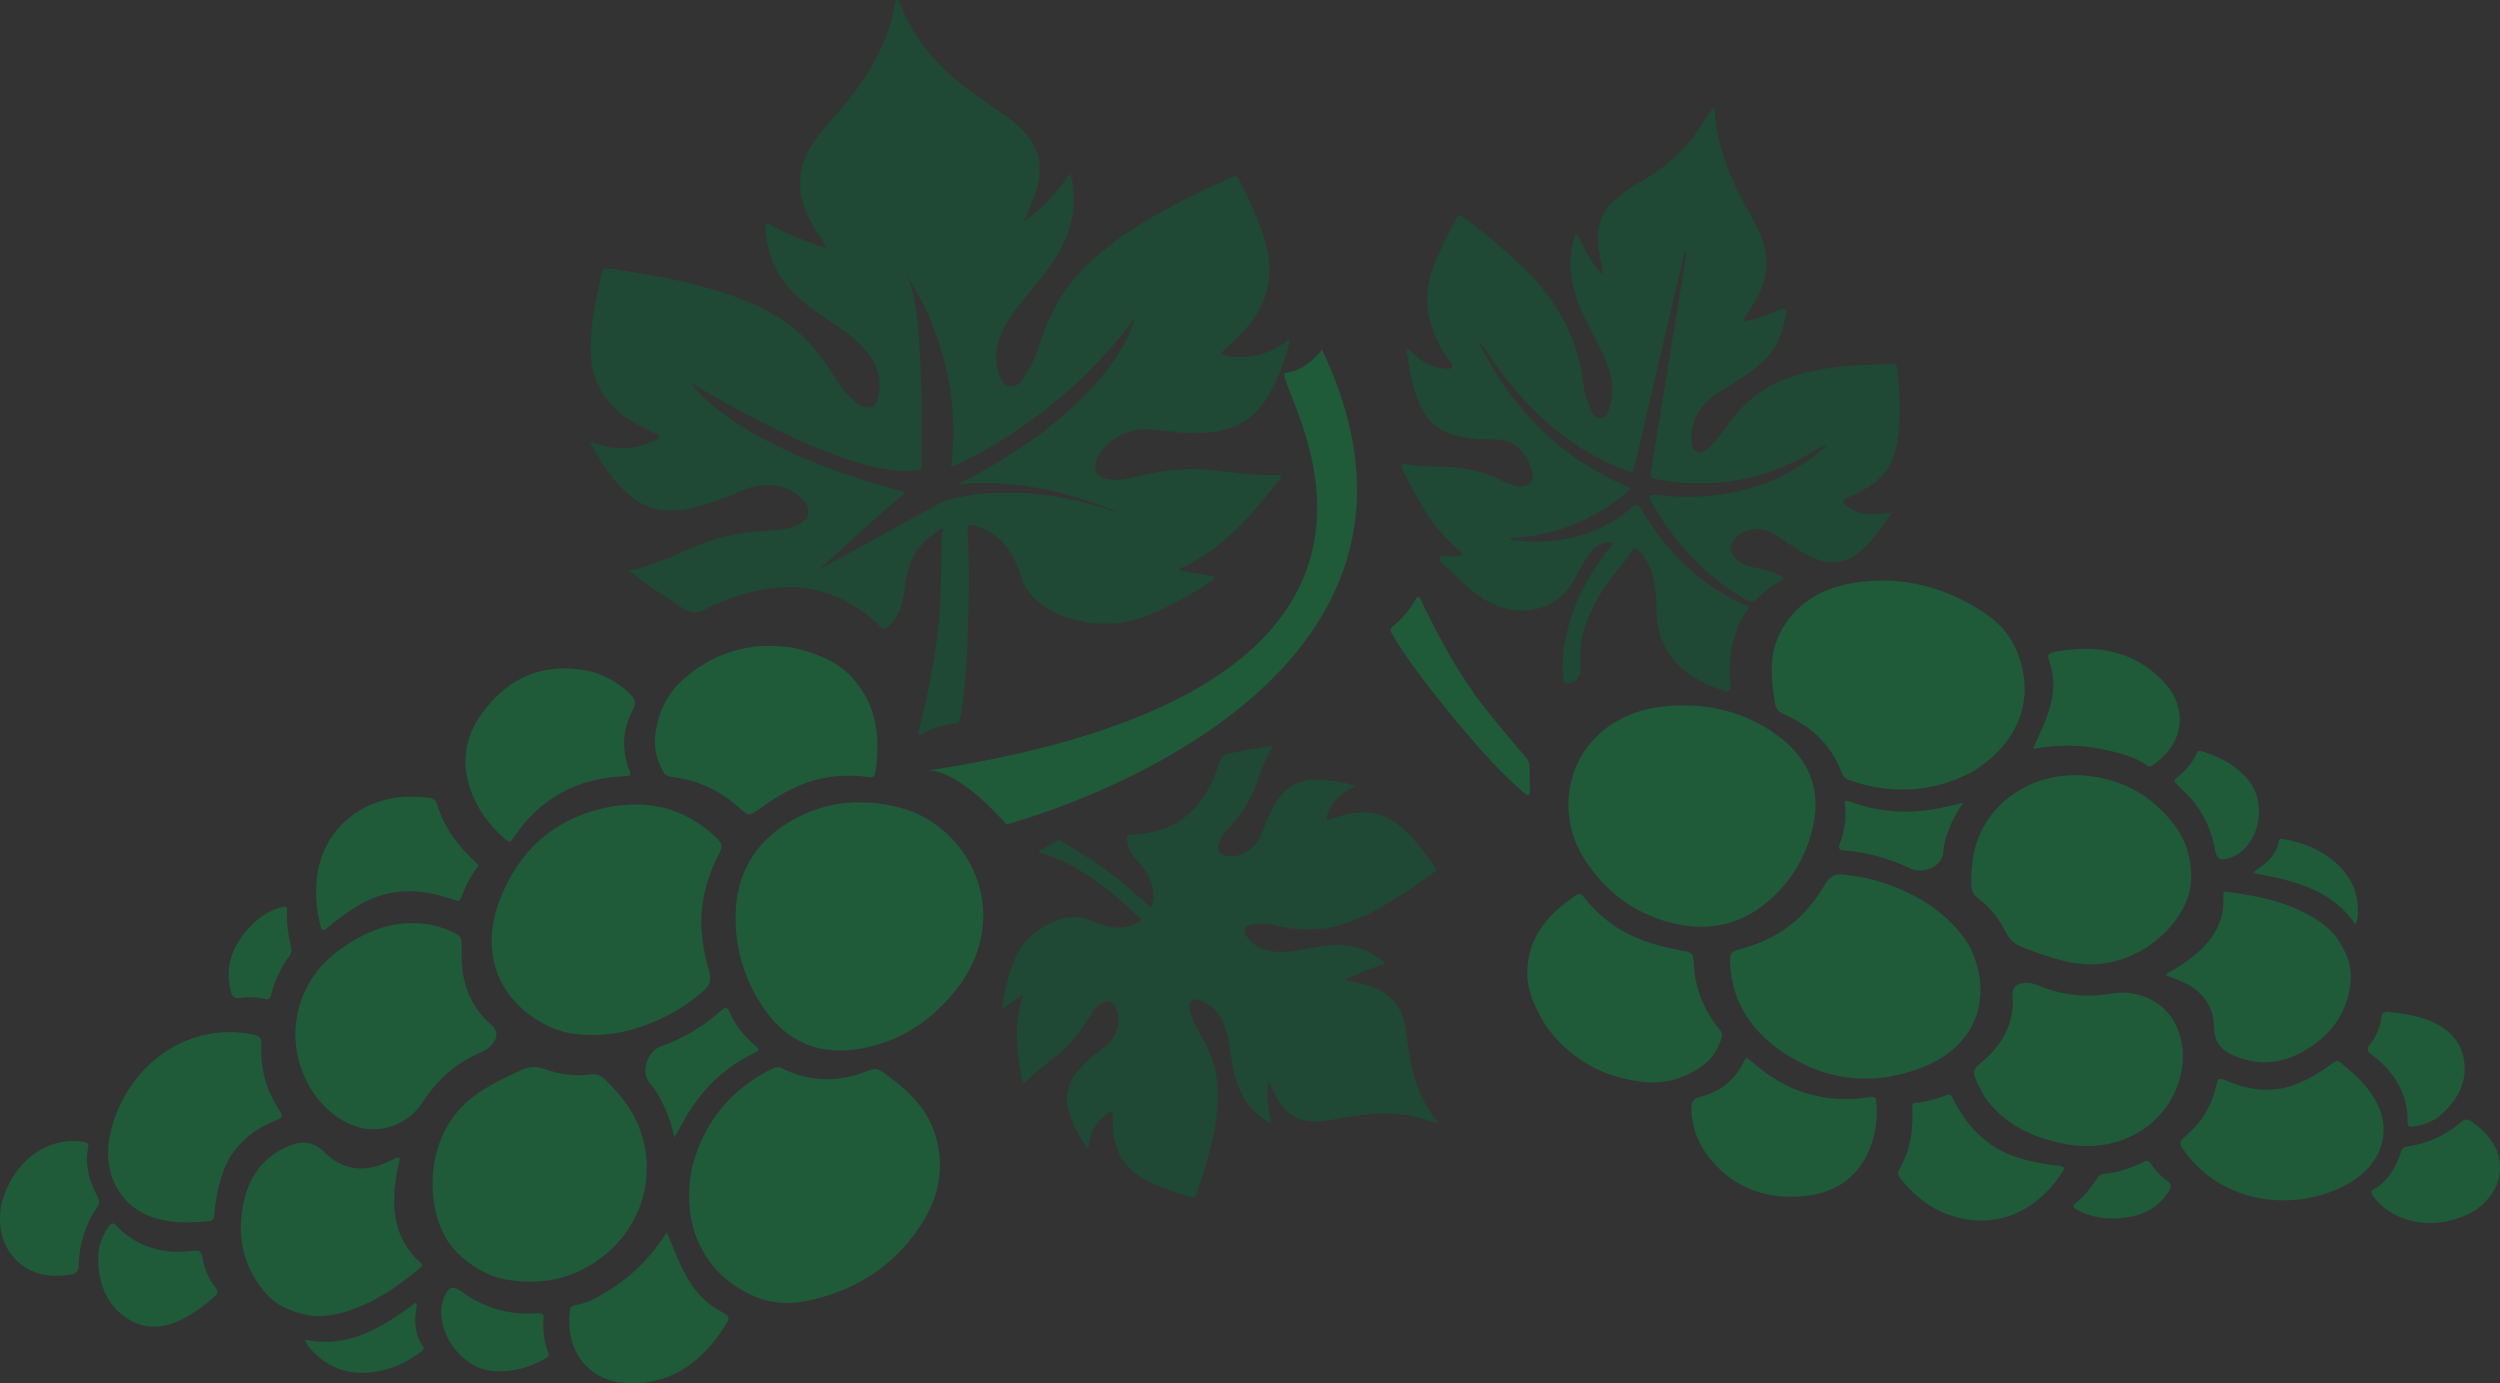 <?xml version="1.0" encoding="utf-8"?>
<!-- Generator: Adobe Illustrator 16.0.0, SVG Export Plug-In . SVG Version: 6.00 Build 0)  -->
<!DOCTYPE svg PUBLIC "-//W3C//DTD SVG 1.1//EN" "http://www.w3.org/Graphics/SVG/1.1/DTD/svg11.dtd">
<svg version="1.1" id="Ebene_1" xmlns="http://www.w3.org/2000/svg" xmlns:xlink="http://www.w3.org/1999/xlink" x="0px" y="0px"
	 width="300px" height="166px" viewBox="0 0 300 166" enable-background="new 0 0 300 166" xml:space="preserve">
<rect x="0" y="0" width="300" height="166" fill="#333333" stroke="none"/>
<g>
	<g>
		<g opacity="0.4">
			<g>
				<path fill="#FFFFFF" d="M31.228,142.192c0.414,1.381,0.602,2.802,0.626,4.245c1.762,0.109,3.554,0.081,5.34-0.022
					c-1.007-1.14-1.259-2.809-0.54-4.223H31.228z"/>
				<path fill="#FFFFFF" d="M57.909,144.097c2.23-0.384,4.414-0.935,6.574-1.561c-0.575,0.018-1.148,0.035-1.72,0.056
					c-2.085,0.076-4.231,0.153-6.375,0.326C56.901,143.322,57.403,143.724,57.909,144.097"/>
				<path fill="#FFFFFF" d="M4.58,146.112c-0.061-0.89-0.038-1.783,0.067-2.654C3.701,144.593,3.735,145.299,4.58,146.112"/>
				<path fill="#016736" d="M162.636,94.283c-1.796-0.494-3.568-0.881-5.504-0.683c-1.81,0.185-3.124,1.149-4.087,2.788
					c-0.695,1.181-1.191,2.429-1.664,3.688c-0.62,1.656-2.235,2.774-3.864,2.678c-1.26-0.073-1.661-0.931-0.993-2.135
					c0.325-0.585,0.771-1.083,1.213-1.579c1.418-1.594,2.508-3.352,3.161-5.351c0.472-1.444,1.058-2.858,1.909-4.206
					c-0.87,0.128-1.684,0.229-2.497,0.374c-0.915,0.162-1.828,0.372-2.743,0.544c-0.765,0.146-1.039,0.382-1.274,1.157
					c-0.57,1.875-1.412,3.625-2.729,5.167c-1.345,1.575-2.988,2.535-4.872,3.015c-1.009,0.255-2.021,0.424-3.024,0.412
					c-0.402-0.006-0.447,0.158-0.436,0.494c0.042,1.208,0.661,2.067,1.377,2.855c0.863,0.949,1.597,1.97,1.75,3.371
					c0.057,0.509,0.029,1.022-0.08,1.542c-0.029,0.139-0.011,0.332-0.17,0.391c-0.15,0.056-0.23-0.107-0.327-0.193
					c-1.226-1.101-2.458-2.196-3.743-3.229c-1.555-1.246-3.234-2.316-4.921-3.378c-0.542-0.34-1.078-0.687-1.618-1.03
					c-0.255-0.163-0.545-0.221-0.839-0.01c-0.58,0.419-1.217,0.704-1.825,1.055c-0.083,0.047-0.188,0.078-0.221,0.24
					c0.387,0.129,0.786,0.253,1.178,0.392c2.412,0.869,4.564,2.152,6.576,3.675c1.53,1.157,2.939,2.451,4.333,3.766
					c0.344,0.325,0.334,0.362-0.15,0.622c-1.437,0.767-2.829,0.722-4.188,0.317c-0.448-0.134-0.881-0.316-1.298-0.516
					c-1.486-0.712-3.069-0.613-4.702,0.104c-2.152,0.948-3.787,2.46-4.702,4.732c-0.699,1.73-1.097,3.498-1.367,5.287
					c-0.056,0.369,0.077,0.395,0.348,0.203c0.51-0.36,1.015-0.733,1.525-1.091c0.173-0.122,0.338-0.276,0.608-0.308
					c-0.014,0.054-0.022,0.103-0.037,0.15c-0.861,2.53-0.837,4.998-0.498,7.441c0.123,0.889,0.282,1.767,0.415,2.655
					c0.047,0.314,0.104,0.49,0.437,0.135c1.19-1.262,2.6-2.23,3.934-3.302c1.67-1.34,2.895-3.066,3.967-4.9
					c0.279-0.482,0.655-0.869,1.116-1.173c0.7-0.46,1.187-0.396,1.623,0.209c0.933,1.297,0.498,3.563-0.946,4.76
					c-0.848,0.704-1.759,1.324-2.546,2.11c-0.543,0.544-1.064,1.114-1.471,1.767c-0.827,1.325-0.905,2.665-0.536,3.995
					c0.456,1.643,1.276,3.063,2.191,4.424c0.031,0.044,0.083,0.071,0.134,0.114c0.122-0.191,0.08-0.37,0.105-0.542
					c0.225-1.612,1.053-2.864,2.431-3.804c0.306-0.208,0.415-0.176,0.42,0.187c0.013,0.752,0.009,1.509,0.085,2.248
					c0.285,2.75,1.741,4.57,4.018,5.75c1.679,0.87,3.472,1.481,5.309,2.009c0.265,0.077,0.473,0.085,0.6-0.279
					c1.385-3.981,2.617-7.978,2.63-12.084c0.009-2.712-0.827-5.058-2.125-7.205c-0.539-0.892-0.999-1.828-1.236-2.888
					c-0.08-0.356-0.143-0.727,0.192-1.052c0.351-0.339,0.718-0.257,1.067-0.126c1.358,0.511,2.29,1.466,2.816,2.842
					c0.501,1.312,0.689,2.736,0.897,4.153c0.301,2.063,0.846,3.994,2.08,5.585c0.664,0.856,1.907,1.9,2.732,2.22
					c-0.366-1.635-0.631-3.242-0.352-5.084c0.312,0.646,0.562,1.194,0.836,1.725c0.595,1.147,1.371,2.123,2.556,2.667
					c1.277,0.587,2.702,0.478,4.131,0.245c1.72-0.276,3.44-0.633,5.161-0.758c2.546-0.186,4.931,0.217,7.196,1.067
					c0.124,0.045,0.237,0.128,0.399,0.059c0.084-0.135-0.013-0.213-0.07-0.282c-2.21-2.641-3.126-5.932-3.532-9.485
					c-0.127-1.113-0.271-2.228-0.674-3.247c-0.723-1.831-2.116-2.893-3.929-3.473c-0.837-0.268-1.713-0.414-2.582-0.59
					c-0.071-0.015-0.136-0.046-0.313-0.105c0.337-0.166,0.58-0.29,0.824-0.404c1.102-0.512,2.22-0.951,3.358-1.311
					c0.182-0.057,0.464-0.045,0.517-0.228c0.073-0.243-0.191-0.354-0.35-0.472c-1.521-1.139-3.254-1.79-5.278-1.787
					c-1.419,0.002-2.837,0.301-4.256,0.573c-1.509,0.288-3.003,0.442-4.42,0.014c-0.956-0.29-1.702-0.86-2.25-1.678
					c-0.433-0.647-0.188-1.16,0.627-1.324c1.012-0.203,1.981-0.111,2.922,0.106c2.282,0.525,4.613,0.705,7.058,0.106
					c2.273-0.557,4.403-1.604,6.478-2.829c1.793-1.06,3.511-2.256,5.207-3.49c0.615-0.448,0.621-0.475,0.24-1.007
					c-1.229-1.717-2.493-3.398-4.114-4.751c-2.021-1.684-4.402-2.057-7.144-1.181c-0.435,0.139-0.874,0.266-1.307,0.416
					c-0.34,0.118-0.42,0.037-0.317-0.321c0.441-1.521,1.396-2.603,2.784-3.325c0.194-0.099,0.386-0.195,0.577-0.295
					C162.576,94.382,162.583,94.361,162.636,94.283"/>
				<path fill="#016736" d="M168.716,41.737c0.471,2.686,0.724,5.364,2.204,7.827c0.972,1.615,2.452,2.434,4.147,2.796
					c1.439,0.308,2.879,0.438,4.301,0.385c2.5-0.096,3.907,1.783,4.484,3.873c0.296,1.066-0.281,1.749-1.33,1.743
					c-0.859-0.006-1.672-0.355-2.455-0.75c-2.216-1.117-4.491-1.559-6.81-1.604c-1.505-0.028-3.007-0.004-4.532-0.313
					c-0.458-0.092-0.747,0.013-0.457,0.585c1.708,3.383,3.391,6.783,6.351,9.363c0.042,0.037,0.085,0.073,0.122,0.115
					c0.235,0.269,0.796,0.427,0.711,0.735c-0.105,0.396-0.657,0.229-1.027,0.264c-0.594,0.054-1.509-0.264-1.68,0.285
					c-0.125,0.408,0.77,0.921,1.219,1.37c1.517,1.515,3.038,3.015,4.964,3.956c3.809,1.861,7.948,0.789,9.853-2.586
					c0.543-0.963,1.045-1.956,1.623-2.896c0.774-1.264,1.89-1.901,3.112-1.816c-0.194,0.536-0.562,0.905-0.866,1.307
					c-1.981,2.626-3.567,5.494-4.448,8.807c-0.52,1.959-0.831,3.965-0.617,6.096c0.082,0.807,0.217,0.883,0.935,0.65
					c1.091-0.353,1.218-1.295,1.146-2.332c-0.132-1.919,0.196-3.698,0.875-5.369c0.754-1.845,1.756-3.524,2.954-5.061
					c0.81-1.039,1.732-1.984,2.371-3.166c0.227-0.415,0.45-0.265,0.729,0.012c0.983,0.969,1.555,2.125,1.823,3.426
					c0.253,1.239,0.337,2.476,0.357,3.706c0.069,4.854,2.665,7.882,7.933,9.718c0.551,0.193,1.019,0.277,0.946-0.618
					c-0.273-3.33,0.162-6.427,2.014-9.003c0.246-0.341,0.101-0.475-0.252-0.634c-5.407-2.427-9.505-6.402-12.524-11.629
					c-0.407-0.705-0.653-0.417-1.003-0.121c-3.767,3.196-8.295,4.47-13.488,4.051c-0.314-0.025-0.627-0.069-0.941-0.11
					c-0.074-0.011-0.148-0.052-0.257-0.09c0.126-0.229,0.354-0.158,0.529-0.168c5.199-0.305,9.585-2.304,13.448-5.392
					c0.595-0.477,0.581-0.536-0.217-0.889c-6.499-2.868-11.68-7.403-15.532-13.613c-0.622-1.003-1.175-2.048-1.756-3.074
					c-0.067-0.119-0.108-0.25-0.248-0.572c0.638,0.514,0.877,1.07,1.199,1.547c3.533,5.249,7.799,9.637,13.371,12.514
					c1.079,0.555,2.187,1.015,3.296,1.473c0.492,0.204,0.689,0.103,0.806-0.396c1.349-5.83,2.716-11.653,4.081-17.477
					c0.671-2.868,1.348-5.735,2.064-8.773c0.212,0.469,0.096,0.726,0.054,0.98c-1.384,8.507-2.774,17.015-4.161,25.523
					c-0.157,0.966-0.152,0.976,0.84,1.157c6.481,1.184,12.344,0.083,17.709-2.845c0.868-0.474,1.71-0.994,2.596-1.457
					c-0.669,0.789-1.487,1.411-2.327,2.001c-5.185,3.637-11.19,4.849-17.827,4.17c-1.344-0.138-1.443-0.041-0.703,1.251
					c2.26,3.949,5.192,7.291,8.9,9.897c0.707,0.497,1.445,0.939,2.17,1.406c0.514,0.33,0.937,0.292,1.329-0.101
					c0.862-0.86,1.84-1.573,2.887-2.197c0.122-0.072,0.322-0.09,0.296-0.288c-0.025-0.191-0.225-0.231-0.366-0.298
					c-1.022-0.488-2.075-0.82-3.154-1.003c-0.749-0.128-1.449-0.405-2.069-0.927c-0.844-0.712-0.982-1.569-0.389-2.337
					c1.186-1.534,3.559-1.758,5.322-0.482c1.36,0.983,2.745,1.907,4.251,2.6c2.011,0.924,3.769,0.702,5.311-0.506
					c1.652-1.294,2.854-2.994,4.04-4.908c-0.8,0.077-1.442,0.167-2.096,0.197c-1.172,0.055-2.286-0.241-3.317-1.043
					c-0.485-0.379-0.574-0.615-0.006-0.873c0.998-0.451,1.984-0.928,2.904-1.516c1.8-1.155,2.824-2.882,3.203-5.082
					c0.502-2.91,0.374-5.905,0.024-8.93c-0.042-0.365-0.105-0.627-0.563-0.618c-4.875,0.107-9.725,0.313-14.065,2.335
					c-2.25,1.048-3.996,2.721-5.488,4.684c-0.691,0.913-1.313,1.888-2.121,2.697c-0.26,0.26-0.549,0.498-0.856,0.703
					c-0.323,0.217-0.701,0.258-1.104,0.021c-0.438-0.262-0.459-0.663-0.483-1.075c-0.162-2.813,1.19-4.615,3.266-5.941
					c1.708-1.094,3.493-2.067,5.023-3.422c1.742-1.541,2.695-3.546,3.021-5.959c0.027-0.201,0.139-0.446-0.06-0.604
					c-0.185-0.146-0.397-0.009-0.583,0.062c-1.079,0.4-2.113,0.9-3.253,1.16c-0.337,0.077-0.679,0.135-1.089,0.217
					c-0.02-0.482,0.236-0.701,0.401-0.957c0.8-1.243,1.586-2.493,1.992-3.982c0.713-2.62-0.081-5.136-1.494-7.569
					c-2.375-4.091-4.218-8.295-4.457-12.902c-0.005-0.068-0.057-0.142-0.133-0.315c-0.395,0.593-0.779,1.105-1.102,1.66
					c-1.939,3.334-4.725,5.727-8.032,7.555c-0.955,0.529-1.821,1.191-2.66,1.888c-1.622,1.347-2.247,3.184-2.043,5.449
					c0.109,1.203,0.458,2.394,0.57,3.622c-1.453-1.389-2.236-3.158-3.049-4.895c-0.36,0.039-0.342,0.324-0.402,0.524
					c-0.897,3.005-0.333,6.04,1.041,9.057c0.753,1.652,1.66,3.247,2.439,4.891c1.085,2.289,1.479,4.574,0.591,6.793
					c-0.178,0.45-0.363,0.934-0.994,0.846c-0.633-0.089-0.896-0.597-1.107-1.129c-0.37-0.933-0.728-1.878-0.83-2.854
					c-0.625-5.909-3.522-10.731-7.994-14.831c-2.035-1.865-4.136-3.629-6.333-5.27c-0.507-0.378-0.725-0.352-0.996,0.162
					c-0.905,1.718-1.773,3.451-2.527,5.262c-1.611,3.863-1.135,7.678,1.564,11.479c0.222,0.314,0.636,0.678,0.484,1.005
					c-0.172,0.367-0.693,0.191-1.071,0.163c-1.414-0.102-2.595-0.834-3.666-1.859C169.29,42.127,169.14,41.823,168.716,41.737"/>
				<path fill="#009540" d="M182.158,89.77c-1.612-1.875-3.213-3.845-4.806-5.891c-0.287-0.369-0.55-0.759-0.793-1.17
					c-1.831-2.554-3.563-5.664-5.27-9.124c-0.173-0.273-0.315-0.592-0.449-0.913c-0.142-0.291-0.283-0.59-0.424-0.886
					c-0.167-0.237-0.306-0.244-0.454,0.011c-0.806,1.408-1.753,2.5-2.801,3.361c-0.433,0.354-0.419,0.465,0.155,1.386
					c1.827,2.943,3.743,5.43,5.67,7.824c3.118,3.869,6.249,7.56,9.434,10.381c1.179,1.044,1.186,1.038,1.151-0.958
					C183.521,91.15,183.84,91.729,182.158,89.77"/>
				<path fill="#009540" d="M190.486,103.638c2.394,3.474,5.646,5.974,10.046,7.095c4.342,1.105,8.295,0.315,11.682-2.606
					c2.936-2.533,4.684-5.697,5.405-9.23c0.915-4.499-0.737-8.17-4.659-10.891c-3.735-2.594-8.042-3.663-12.765-3.292
					c-8.724,0.681-13.175,7.52-11.708,14.445C188.83,100.771,189.531,102.255,190.486,103.638"/>
				<path fill="#009540" d="M236.556,92.688c5.96-3.547,7.833-9.284,5.303-14.928c-0.844-1.884-2.299-3.319-4.096-4.462
					c-4.492-2.857-9.45-4.21-15.049-3.389c-3.806,0.556-6.839,2.218-8.75,5.384c-1.319,2.188-1.538,4.539-1.277,6.937
					c0.083,0.77,0.234,1.531,0.34,2.298c0.088,0.634,0.537,0.965,1.124,1.22c2.487,1.082,4.471,2.667,5.827,4.871
					c0.426,0.688,0.761,1.414,1.029,2.166c0.136,0.384,0.393,0.642,0.8,0.79C226.981,95.449,232.022,95.049,236.556,92.688"/>
				<path fill="#009540" d="M185.562,123.169c2.597,3.567,6.348,6.039,11.405,6.642c2.814,0.337,5.398-0.399,7.61-2.137
					c1.06-0.837,1.63-1.952,2.019-3.147c0.125-0.38-0.005-0.69-0.25-0.991c-1.858-2.288-2.919-4.854-3.083-7.744
					c-0.082-1.458-0.101-1.474-1.715-1.776c-2.945-0.551-5.735-1.406-8.108-3.122c-1.29-0.933-2.408-2.01-3.363-3.23
					c-0.249-0.317-0.485-0.535-0.948-0.229c-3.455,2.271-5.768,5.128-5.855,9.133C183.224,118.921,184.189,120.969,185.562,123.169"
					/>
				<path fill="#009540" d="M235.603,96.323c-1.129,0.248-2.213,0.554-3.325,0.75c-3.447,0.61-6.783,0.358-10.009-0.786
					c-0.94-0.333-0.95-0.33-0.862,0.558c0.149,1.506-0.06,2.978-0.633,4.409c-0.2,0.493-0.155,0.724,0.469,0.783
					c2.837,0.259,5.508,0.978,8.012,2.19c1.472,0.711,3.854-0.206,3.944-1.992c0.052-1.045,0.411-2.071,0.813-3.068
					C234.411,98.172,234.956,97.242,235.603,96.323"/>
				<path fill="#009540" d="M235.754,112.619c-2.498-3.394-6.035-5.526-10.238-6.838c-1.407-0.437-2.871-0.676-4.355-0.836
					c-0.924-0.098-1.547,0.193-1.999,0.942c-0.979,1.623-2.084,3.173-3.548,4.484c-1.893,1.692-4.146,2.8-6.655,3.479
					c-1.255,0.339-1.405,0.509-1.352,1.704c0.217,4.95,2.848,8.636,7.199,11.265c4.848,2.929,10.149,3.456,15.692,1.336
					c6.779-2.592,8.463-8.33,6.241-13.751C236.482,113.778,236.138,113.193,235.754,112.619"/>
				<path fill="#009540" d="M261.302,99.513c-2.502-3.549-5.911-5.809-10.499-6.383c-6.948-0.867-13.055,3.445-14.047,9.83
					c-0.168,1.087-0.219,2.176-0.2,3.271c0.011,0.646,0.277,1.173,0.824,1.575c1.536,1.129,2.58,2.601,3.408,4.211
					c0.416,0.811,1.048,1.331,1.973,1.681c1.979,0.752,3.942,1.493,6.083,1.854c7.574,1.281,13.712-4.939,14.078-9.631
					C263.086,103.798,262.561,101.412,261.302,99.513"/>
				<path fill="#009540" d="M238.06,131.478c2.293,3.35,5.561,4.938,9.423,5.73c3.202,0.657,6.263,0.34,9.117-1.32
					c4.644-2.699,6.641-8.55,4.459-12.975c-1.314-2.672-4.478-4.236-7.627-3.695c-3.007,0.518-5.865,0.225-8.611-0.875
					c-0.502-0.2-1.004-0.398-1.571-0.403c-1.238-0.012-1.83,0.498-1.749,1.61c0.228,3.069-1.044,5.592-3.476,7.712
					c-1.392,1.214-1.404,1.217-0.687,2.817C237.587,130.634,237.898,131.165,238.06,131.478"/>
				<path fill="#009540" d="M280.366,112.478c-1.27-1.731-3.792-3.176-6.706-4.138c-2.047-0.676-4.188-1.022-6.347-1.306
					c-0.313-0.04-0.543-0.048-0.514,0.352c0.282,3.849-1.98,6.449-5.257,8.543c-0.44,0.281-0.899,0.533-1.353,0.794
					c-0.291,0.169-0.292,0.309,0.024,0.43c0.375,0.147,0.752,0.296,1.131,0.44c2.806,1.063,4.317,3.004,4.354,5.783
					c0.022,1.651,0.833,2.639,2.372,3.305c2.785,1.206,5.539,1.034,8.19-0.433c3.431-1.899,5.414-4.682,5.811-8.319
					C282.259,116.197,281.838,114.6,280.366,112.478"/>
				<path fill="#009540" d="M282.031,141.903c1.969-1.195,3.78-3.081,3.984-5.887c0.147-2.022-0.647-3.773-1.888-5.363
					c-0.912-1.168-2.049-2.152-3.206-3.118c-0.329-0.275-0.577-0.29-0.938-0.015c-1.238,0.947-2.566,1.779-4.022,2.412
					c-2.932,1.277-5.792,0.996-8.595-0.171c-1.146-0.476-1.178-0.486-1.442,0.636c-0.563,2.392-1.79,4.436-3.832,6.074
					c-0.437,0.351-0.581,0.742-0.262,1.228C266.349,144.552,275.572,145.689,282.031,141.903"/>
				<path fill="#009540" d="M204.696,138.375c2.831,3.898,6.859,5.713,12.033,5.131c3.82-0.429,6.417-2.478,7.714-5.845
					c0.695-1.809,0.883-3.655,0.704-5.535c-0.04-0.412-0.153-0.575-0.668-0.491c-5.669,0.928-10.342-0.742-14.29-4.27
					c-0.609-0.545-0.64-0.56-1.008,0.177c-1.029,2.058-2.677,3.43-5.08,4.048c-0.886,0.228-1.165,0.618-1.145,1.451
					C203.003,134.969,203.572,136.747,204.696,138.375"/>
				<path fill="#009540" d="M243.14,144.98c1.718-1.074,3.246-2.564,4.381-4.394c0.273-0.439,0.25-0.598-0.335-0.667
					c-1.684-0.198-3.346-0.482-4.952-0.979c-3.31-1.025-5.562-3.12-7.185-5.853c-0.281-0.474-0.544-0.956-0.786-1.448
					c-0.138-0.284-0.324-0.374-0.646-0.252c-1.226,0.463-2.466,0.879-3.798,0.96c-0.453,0.027-0.343,0.331-0.334,0.561
					c0.048,1.26,0.01,2.516-0.219,3.77c-0.225,1.239-0.655,2.417-1.294,3.537c-0.225,0.391-0.289,0.76,0.002,1.12
					c1.786,2.215,3.933,4.003,6.938,4.764C237.715,146.811,240.408,146.543,243.14,144.98"/>
				<path fill="#009540" d="M243.959,89.855c0.657-0.091,1.2-0.178,1.746-0.24c3.344-0.38,6.553,0.068,9.66,1.098
					c0.796,0.262,1.539,0.627,2.206,1.099c0.307,0.217,0.527,0.188,0.842-0.037c3.766-2.665,4.22-6.869,1.098-10.101
					c-3.402-3.519-7.755-4.366-12.721-3.492c-1.081,0.189-1.167,0.369-0.84,1.309c0.805,2.314,0.424,4.598-0.459,6.855
					C245.04,87.498,244.501,88.624,243.959,89.855"/>
				<path fill="#009540" d="M296.921,145.31c1.777-1.208,3.36-3.144,3.036-5.852c-0.252-2.1-1.622-3.659-3.412-4.905
					c-0.424-0.294-0.846-0.253-1.242,0.098c-1.819,1.609-3.984,2.571-6.452,2.926c-0.456,0.066-0.612,0.29-0.73,0.646
					c-0.37,1.119-0.864,2.19-1.654,3.137c-0.442,0.53-0.956,0.992-1.585,1.334c-0.397,0.218-0.397,0.436-0.162,0.768
					C287.141,146.887,292.45,147.882,296.921,145.31"/>
				<path fill="#009540" d="M292.372,134.229c2.093-1.644,3.701-3.883,3.343-6.772c-0.355-2.873-2.426-4.553-5.355-5.369
					c-1.22-0.341-2.484-0.561-3.771-0.653c-0.48-0.035-0.758,0.041-0.817,0.577c-0.13,1.215-0.616,2.339-1.399,3.346
					c-0.376,0.481-0.317,0.794,0.172,1.163c2.786,2.088,4.416,4.733,4.365,8.145c-0.007,0.467,0.202,0.575,0.661,0.521
					C290.457,135.085,291.282,134.832,292.372,134.229"/>
				<path fill="#009540" d="M270.106,94.001c-1.411-1.905-3.459-3.134-5.913-3.861c-0.31-0.094-0.459,0.009-0.583,0.269
					c-0.545,1.152-1.368,2.123-2.421,2.924c-0.356,0.271-0.309,0.471-0.047,0.72c0.25,0.239,0.49,0.488,0.744,0.722
					c2.139,1.949,3.368,4.33,3.888,7.052c0.034,0.184,0.064,0.373,0.117,0.553c0.185,0.647,0.543,0.844,1.273,0.681
					c1.008-0.226,1.809-0.756,2.443-1.501C271.354,99.507,271.586,96.225,270.106,94.001"/>
				<path fill="#009540" d="M257.983,145.162c0.992-0.525,1.707-1.351,2.315-2.272c0.303-0.456,0.268-0.826-0.188-1.152
					c-0.831-0.591-1.51-1.308-2.038-2.139c-0.228-0.355-0.48-0.361-0.846-0.173c-1.494,0.774-3.083,1.279-4.782,1.442
					c-0.403,0.04-0.604,0.265-0.794,0.543c-0.75,1.102-1.547,2.174-2.643,3.03c-0.335,0.263-0.226,0.429,0.082,0.627
					C251.407,146.554,255.449,146.615,257.983,145.162"/>
				<path fill="#009540" d="M270.434,104.783c4.792,0.849,9.407,1.979,12.202,6.145c0.292-0.529,0.313-1.012,0.323-1.478
					c0.063-3.266-1.678-5.579-4.555-7.257c-1.314-0.767-2.782-1.222-4.324-1.488c-0.27-0.047-0.557-0.136-0.631,0.261
					c-0.265,1.456-1.236,2.478-2.507,3.315C270.761,104.401,270.55,104.508,270.434,104.783"/>
				<path fill="#009540" d="M107.01,96.684c-4.357-0.889-8.569-0.371-12.527,2.089c-3.902,2.426-6.073,6.033-6.205,10.866
					c-0.116,4.192,1.092,7.973,3.307,11.264c2.82,4.191,6.808,5.793,11.659,4.941c4.623-0.812,8.474-3.239,11.511-7.103
					c5.606-7.132,3.472-15.817-2.892-20.087C110.379,97.657,108.744,97.036,107.01,96.684"/>
				<path fill="#009540" d="M83.05,140.061c-1.458,7.268,1.64,13.144,7.765,15.617c2.042,0.825,4.173,0.839,6.315,0.369
					c5.357-1.178,9.885-3.88,13.189-8.754c2.246-3.314,3.101-6.901,2.004-10.808c-0.756-2.698-2.413-4.691-4.441-6.358
					c-0.651-0.534-1.344-1.012-2.009-1.528c-0.551-0.427-1.12-0.343-1.73-0.098c-2.58,1.041-5.195,1.313-7.845,0.626
					c-0.829-0.213-1.624-0.523-2.391-0.908c-0.392-0.194-0.771-0.2-1.172-0.007C87.657,130.669,84.418,134.794,83.05,140.061"/>
				<path fill="#009540" d="M95.434,77.776c-4.571-0.807-9.111,0.111-13.133,3.468c-2.236,1.869-3.487,4.397-3.703,7.422
					c-0.104,1.451,0.356,2.75,1.002,3.974c0.205,0.389,0.536,0.531,0.939,0.581c3.066,0.371,5.79,1.562,8.129,3.687
					c1.18,1.072,1.207,1.069,2.573,0.082c2.495-1.8,5.114-3.247,8.105-3.709c1.623-0.251,3.239-0.261,4.85-0.036
					c0.418,0.06,0.752,0.051,0.844-0.537c0.679-4.381,0.106-8.353-2.916-11.532C100.347,79.309,98.092,78.445,95.434,77.776"/>
				<path fill="#009540" d="M80.922,136.515c0.604-1.048,1.128-2.105,1.759-3.099c1.954-3.083,4.494-5.414,7.643-6.965
					c0.917-0.452,0.919-0.462,0.175-1.087c-1.263-1.056-2.251-2.361-2.948-3.906c-0.239-0.532-0.449-0.68-0.932-0.252
					c-2.195,1.944-4.625,3.408-7.32,4.36c-1.582,0.56-2.549,3.078-1.238,4.533c0.768,0.853,1.305,1.919,1.791,3
					C80.335,134.175,80.67,135.31,80.922,136.515"/>
				<path fill="#009540" d="M68.269,123.961c4.369,0.748,8.499-0.271,12.463-2.434c1.327-0.723,2.539-1.645,3.706-2.645
					c0.726-0.623,0.939-1.32,0.681-2.246c-0.561-2.002-0.979-4.043-0.958-6.17c0.027-2.747,0.759-5.313,2-7.743
					c0.619-1.211,0.595-1.457-0.363-2.347c-3.962-3.685-8.649-4.557-13.734-3.307c-5.662,1.393-9.796,4.995-12.06,10.836
					c-2.769,7.146,0.463,12.884,6.199,15.414C66.865,123.613,67.557,123.806,68.269,123.961"/>
				<path fill="#009540" d="M60.399,153.484c4.491,0.865,8.627,0.042,12.295-2.985c5.553-4.583,6.525-12.556,2.308-18.269
					c-0.718-0.973-1.524-1.859-2.377-2.693c-0.507-0.496-1.098-0.703-1.792-0.603c-1.95,0.285-3.816-0.07-5.639-0.696
					c-0.917-0.314-1.761-0.239-2.682,0.188c-1.971,0.913-3.922,1.824-5.705,3.163c-6.309,4.738-5.834,14.217-2.481,18.14
					C55.846,151.504,58.052,152.961,60.399,153.484"/>
				<path fill="#009540" d="M52.129,111.049c-4.191-0.87-7.711,0.37-11.037,2.677c-2.757,1.912-4.664,4.476-5.392,7.926
					c-1.188,5.612,1.914,11.672,6.854,13.46c2.98,1.081,6.408-0.096,8.206-2.902c1.716-2.677,3.95-4.611,6.728-5.836
					c0.507-0.223,1.013-0.448,1.416-0.874c0.88-0.928,0.902-1.771-0.012-2.574c-2.52-2.213-3.569-5.139-3.493-8.627
					c0.043-1.996,0.05-2.007-1.686-2.71C53.111,111.345,52.483,111.168,52.129,111.049"/>
				<path fill="#009540" d="M37.014,157.835c2.227,0.384,5.114-0.402,7.9-1.858c1.96-1.024,3.732-2.375,5.468-3.79
					c0.252-0.205,0.419-0.372,0.09-0.662c-3.162-2.779-3.573-6.511-2.882-10.619c0.092-0.55,0.223-1.095,0.34-1.64
					c0.075-0.353-0.032-0.461-0.349-0.318c-0.377,0.171-0.756,0.339-1.132,0.515c-2.791,1.297-5.348,0.934-7.515-1.199
					c-1.286-1.267-2.618-1.421-4.212-0.774c-2.885,1.17-4.69,3.389-5.424,6.535c-0.951,4.072-0.201,7.736,2.32,10.864
					C32.821,156.376,34.346,157.299,37.014,157.835"/>
				<path fill="#009540" d="M13.188,136.224c-0.463,2.419-0.285,5.255,1.732,7.591c1.452,1.682,3.36,2.443,5.457,2.74
					c1.542,0.218,3.097,0.121,4.654-0.003c0.442-0.037,0.63-0.213,0.67-0.699c0.142-1.673,0.434-3.325,0.969-4.92
					c1.079-3.213,3.306-5.157,6.176-6.372c1.173-0.497,1.2-0.514,0.523-1.584c-1.445-2.286-2.156-4.805-1.983-7.623
					c0.037-0.602-0.163-1.018-0.76-1.152C22.175,122.294,14.815,128.393,13.188,136.224"/>
				<path fill="#009540" d="M70.273,80.437c-4.99-0.889-9.219,0.749-12.409,5.119c-2.355,3.224-2.606,6.782-0.923,10.379
					c0.903,1.934,2.192,3.511,3.766,4.837c0.344,0.291,0.551,0.331,0.847-0.124c3.272-5.012,7.841-7.251,13.334-7.497
					c0.848-0.038,0.881-0.05,0.573-0.901c-0.862-2.376-0.759-4.691,0.453-6.99c0.448-0.848,0.344-1.362-0.313-1.994
					C74.086,81.805,72.319,80.852,70.273,80.437"/>
				<path fill="#009540" d="M38.162,104.396c-0.381,2.136-0.309,4.452,0.303,6.733c0.146,0.546,0.285,0.652,0.749,0.262
					c1.336-1.118,2.725-2.157,4.237-2.986c3.114-1.707,6.312-1.783,9.555-0.887c0.562,0.154,1.119,0.332,1.667,0.531
					c0.316,0.116,0.517,0.044,0.649-0.292c0.505-1.289,1.058-2.55,1.931-3.621c0.298-0.365-0.014-0.517-0.197-0.689
					c-1.004-0.943-1.943-1.947-2.748-3.095c-0.795-1.133-1.401-2.375-1.813-3.729c-0.143-0.474-0.383-0.81-0.865-0.87
					c-2.96-0.368-5.847-0.132-8.545,1.547C40.566,98.869,38.879,101.116,38.162,104.396"/>
				<path fill="#009540" d="M80.027,147.865c-0.392,0.569-0.706,1.048-1.042,1.509c-2.06,2.825-4.661,4.905-7.637,6.458
					c-0.762,0.397-1.565,0.676-2.397,0.814c-0.382,0.063-0.514,0.253-0.563,0.665c-0.596,4.922,2.32,8.534,7.005,8.682
					c5.099,0.162,8.813-2.475,11.632-6.913c0.613-0.965,0.535-1.169-0.418-1.654c-2.347-1.188-3.838-3.251-4.954-5.675
					C81.082,150.515,80.595,149.233,80.027,147.865"/>
				<path fill="#009540" d="M0.098,144.845c-0.319,2.282,0.059,4.987,2.37,6.846c1.795,1.44,3.958,1.616,6.175,1.23
					c0.525-0.091,0.79-0.443,0.8-1.016c0.041-2.628,0.823-5.013,2.283-7.158c0.269-0.395,0.207-0.687,0.016-1.052
					c-0.601-1.151-1.078-2.358-1.252-3.692c-0.097-0.747-0.091-1.495,0.085-2.237c0.113-0.471-0.055-0.64-0.474-0.719
					C5.76,136.217,1.261,139.461,0.098,144.845"/>
				<path fill="#009540" d="M11.827,150.014c-0.205,2.862,0.388,5.818,2.864,7.795c2.461,1.964,5.212,1.702,7.901,0.118
					c1.118-0.659,2.175-1.444,3.153-2.345c0.364-0.335,0.502-0.604,0.129-1.066c-0.843-1.042-1.367-2.285-1.591-3.661
					c-0.108-0.658-0.389-0.856-1.016-0.771c-3.567,0.485-6.749-0.338-9.34-3.028c-0.354-0.37-0.584-0.297-0.868,0.095
					C12.516,147.9,12.129,148.722,11.827,150.014"/>
				<path fill="#009540" d="M58.452,164.431c2.459,0.412,4.845-0.182,7.132-1.474c0.289-0.164,0.316-0.354,0.202-0.649
					c-0.504-1.306-0.671-2.686-0.548-4.106c0.042-0.478-0.147-0.599-0.522-0.595c-0.36,0.004-0.72-0.009-1.08,0.002
					c-3.003,0.104-5.702-0.816-8.162-2.539c-0.168-0.118-0.332-0.241-0.507-0.342c-0.63-0.362-1.034-0.245-1.419,0.435
					c-0.536,0.939-0.69,1.957-0.563,3.015C53.336,161.096,55.7,163.825,58.452,164.431"/>
				<path fill="#009540" d="M27.587,115.49c-0.295,1.159-0.16,2.341,0.119,3.519c0.14,0.584,0.451,0.846,1.021,0.754
					c1.04-0.17,2.069-0.127,3.079,0.119c0.435,0.106,0.617-0.081,0.728-0.506c0.456-1.732,1.185-3.326,2.251-4.738
					c0.253-0.337,0.22-0.662,0.14-1.023c-0.319-1.426-0.583-2.861-0.474-4.355c0.033-0.46-0.172-0.506-0.539-0.426
					C31.137,109.432,28.25,112.443,27.587,115.49"/>
				<path fill="#009540" d="M49.921,156.298c-4.021,2.965-8.137,5.581-13.309,4.459c0.202,0.632,0.559,1.023,0.911,1.392
					c2.471,2.586,5.476,3.066,8.789,2.194c1.516-0.398,2.898-1.155,4.188-2.116c0.225-0.167,0.496-0.316,0.241-0.681
					c-0.934-1.33-1.038-2.859-0.79-4.474C49.985,156.843,50.05,156.602,49.921,156.298"/>
				<path fill="#009540" d="M111.306,92.468c0,0,3.286-0.541,9.464,6.465c0,0,57.892-15.062,37.861-56.991
					c0,0-1.777,2.542-4.332,2.792C151.742,44.986,180.363,81.969,111.306,92.468"/>
				<path fill="#016736" d="M134.855,61.789c0,0-11.374-4.737-21.664-1.638L98.368,68.31c0,0,7.948-7.349,9.801-8.771l0.536-0.479
					c-1.232-0.299-19.471-4.837-25.854-13.165c0,0,19.917,12.434,27.729,10.405c0,0,0.526-19.33-1.762-23.233
					c1.242,1.824,6.908,10.919,5.301,22.999c0,0,12.875-5.222,22.061-17.946c0,0-1.829,10.13-21.387,20.079
					C114.793,58.197,122.989,56.582,134.855,61.789 M138.015,51.515c1.698,0.146,3.365,0.447,5.097,0.44
					c1.197-0.003,2.398-0.058,3.581-0.321c2.399-0.533,4.039-1.867,5.202-3.656c1.438-2.214,2.237-4.574,2.87-6.97
					c0.021-0.081-0.004-0.164-0.007-0.264c-0.349,0.077-0.514,0.308-0.739,0.464c-2.108,1.466-4.423,1.921-6.946,1.468
					c-0.559-0.1-0.636-0.248-0.221-0.635c0.863-0.809,1.749-1.605,2.526-2.464c2.901-3.204,3.509-6.653,2.517-10.287
					c-0.73-2.68-1.881-5.206-3.173-7.688c-0.187-0.357-0.394-0.586-0.947-0.334c-6.068,2.753-11.993,5.684-16.784,10.006
					c-3.163,2.854-5.023,6.208-6.172,9.836c-0.478,1.509-1.09,2.978-2.076,4.347c-0.332,0.46-0.695,0.917-1.422,0.908
					c-0.759-0.009-1.046-0.479-1.255-0.984c-0.815-1.962-0.673-3.95,0.381-5.955c1.005-1.911,2.467-3.612,3.899-5.324
					c2.085-2.495,3.766-5.108,4.335-8.082c0.306-1.6,0.231-4.007-0.255-5.209c-1.521,2.11-3.115,4.084-5.546,5.739
					c0.427-1.01,0.805-1.85,1.136-2.699c0.716-1.835,1.044-3.679,0.449-5.495c-0.643-1.959-2.25-3.337-4.002-4.591
					c-2.11-1.511-4.307-2.938-6.241-4.611c-2.858-2.471-4.861-5.398-6.227-8.671c-0.075-0.179-0.097-0.386-0.344-0.482
					c-0.245,0.054-0.236,0.238-0.256,0.374c-0.777,5.104-3.653,9.541-7.365,13.718c-1.163,1.311-2.308,2.639-3.075,4.138
					c-1.379,2.689-1.168,5.271,0.039,7.785c0.558,1.161,1.298,2.234,1.994,3.331c0.056,0.089,0.088,0.19,0.203,0.439
					c-0.543-0.178-0.938-0.301-1.325-0.437c-1.737-0.615-3.408-1.324-5.009-2.136c-0.254-0.129-0.534-0.438-0.802-0.302
					c-0.358,0.181-0.211,0.573-0.185,0.864c0.253,2.798,1.296,5.302,3.398,7.421c1.476,1.487,3.294,2.657,5.084,3.858
					c1.902,1.277,3.63,2.683,4.604,4.62c0.656,1.308,0.767,2.691,0.383,4.13c-0.302,1.138-1.154,1.423-2.191,0.743
					c-1.286-0.848-2.184-1.961-2.908-3.178c-1.758-2.947-3.97-5.582-7.203-7.512c-3.007-1.794-6.435-2.922-10.014-3.804
					c-3.092-0.762-6.267-1.298-9.461-1.773c-1.159-0.173-1.196-0.151-1.421,0.812c-0.721,3.101-1.366,6.203-1.255,9.331
					c0.137,3.898,2.178,6.788,6.041,8.738c0.613,0.311,1.214,0.637,1.841,0.931c0.491,0.231,0.478,0.401-0.046,0.671
					c-2.228,1.145-4.477,1.286-6.756,0.591c-0.314-0.095-0.628-0.196-0.942-0.291c-0.02-0.006-0.051,0.008-0.197,0.035
					c1.29,2.405,2.68,4.673,4.918,6.493c2.092,1.702,4.578,2.061,7.486,1.34c2.092-0.517,4.059-1.314,6.012-2.15
					c2.569-1.098,5.547-0.586,7.125,1.221c1.224,1.401,0.642,2.727-1.452,3.298c-1.017,0.276-2.061,0.335-3.097,0.396
					c-3.324,0.195-6.498,0.909-9.501,2.336c-2.17,1.03-4.421,1.909-6.873,2.442c1.053,0.776,2.014,1.522,3.025,2.222
					c1.139,0.788,2.33,1.523,3.482,2.3c0.962,0.648,1.521,0.687,2.665,0.116c2.773-1.382,5.683-2.35,8.843-2.596
					c3.227-0.252,6.05,0.456,8.563,1.924c1.344,0.787,2.591,1.67,3.619,2.736c0.411,0.427,0.646,0.301,1.023-0.065
					c1.363-1.321,1.72-2.876,1.894-4.461c0.208-1.907,0.634-3.753,2.102-5.395c0.534-0.595,1.16-1.109,1.877-1.546
					c0.191-0.115,0.398-0.34,0.632-0.234c0.221,0.097,0.115,0.356,0.114,0.545c-0.001,0.323,0,0.645-0.001,0.965
					c0.914-0.369,1.93-0.44,2.817-0.21c0.009-0.394,0.017-0.788,0.027-1.183c0.02-0.704,0.075-0.732,0.879-0.497
					c2.383,0.693,3.777,2.201,4.716,4.056c0.31,0.61,0.545,1.255,0.747,1.905c0.715,2.31,2.473,3.864,5.002,4.818
					c3.335,1.258,6.792,1.373,10.383-0.066c2.737-1.098,5.208-2.545,7.567-4.151c0.487-0.33,0.38-0.498-0.126-0.58
					c-0.947-0.155-1.903-0.29-2.851-0.446c-0.322-0.053-0.674-0.064-0.99-0.313c0.079-0.044,0.143-0.085,0.213-0.119
					c3.835-1.769,6.68-4.401,9.17-7.337c0.906-1.067,1.763-2.163,2.656-3.237c0.318-0.381,0.46-0.627-0.294-0.603
					c-2.704,0.085-5.292-0.369-7.924-0.635c-3.293-0.336-6.569,0.202-9.816,1.018c-0.851,0.213-1.692,0.231-2.521,0.069
					c-1.263-0.249-1.696-0.826-1.442-1.924C132.037,53.204,135.124,51.266,138.015,51.515"/>
				<path fill="#009540" d="M110.035,27.077c-0.05-0.073-0.098-0.152-0.151-0.211C109.884,26.865,109.941,26.94,110.035,27.077"/>
				<path fill="#016736" d="M112.976,65.964c-0.014,2.501-0.093,5.075-0.227,7.712c-0.023,0.475-0.078,0.953-0.158,1.439
					c-0.279,3.2-0.969,6.817-1.894,10.717c-0.046,0.328-0.142,0.678-0.244,1.027c-0.081,0.327-0.165,0.66-0.247,0.991
					c-0.028,0.296,0.067,0.38,0.328,0.247c1.444-0.74,2.792-1.132,4.067-1.269c0.526-0.056,0.584-0.159,0.747-1.263
					c0.52-3.53,0.696-6.722,0.806-9.838c0.176-5.045,0.231-9.944-0.288-14.135c-0.191-1.551-0.2-1.55-1.408,0.163
					C112.858,64.022,112.991,63.351,112.976,65.964"/>
			</g>
		</g>
	</g>
</g>
</svg>
